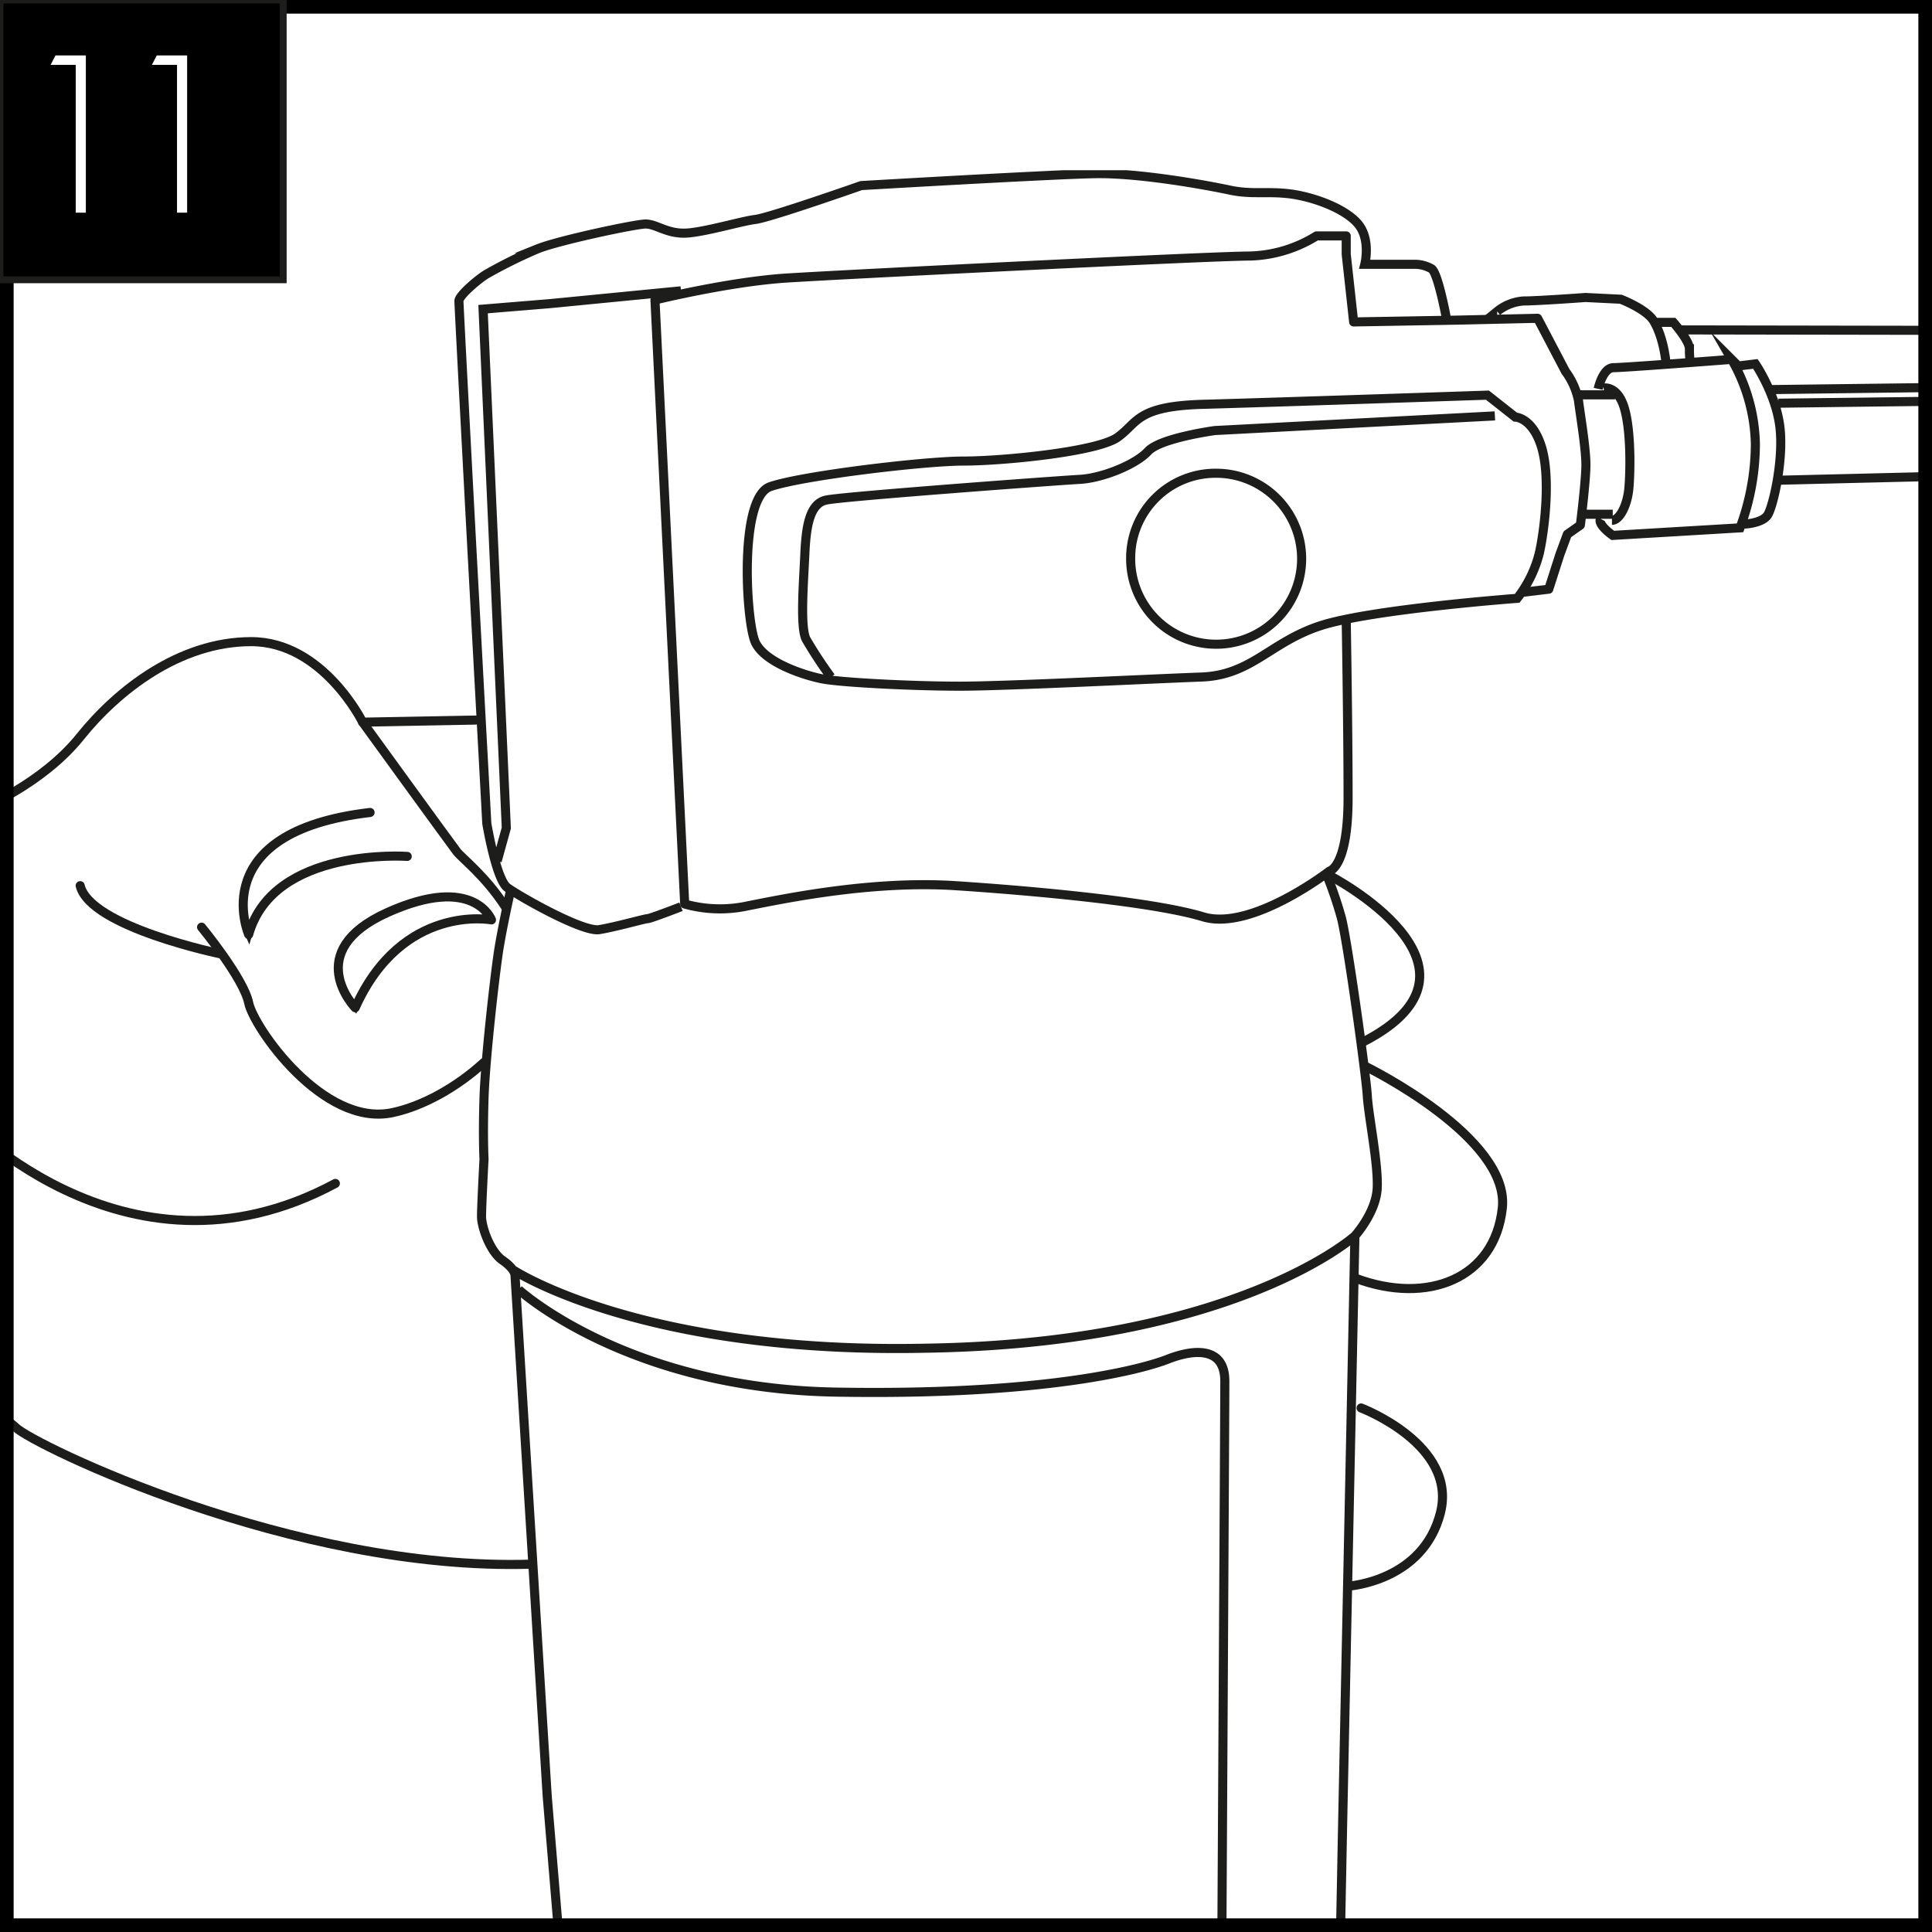 <?xml version="1.0" encoding="UTF-8"?> <svg xmlns="http://www.w3.org/2000/svg" xmlns:xlink="http://www.w3.org/1999/xlink" id="Layer_1" data-name="Layer 1" viewBox="0 0 425.197 425.197"><defs><style>.cls-1,.cls-4,.cls-6,.cls-9{fill:none;}.cls-2,.cls-8{fill:#fff;}.cls-3{clip-path:url(#clip-path);}.cls-10,.cls-4,.cls-6,.cls-8,.cls-9{stroke:#1d1d1b;}.cls-4,.cls-6{stroke-linecap:round;stroke-linejoin:round;}.cls-10,.cls-4,.cls-8{stroke-width:1.5px;}.cls-5{clip-path:url(#clip-path-2);}.cls-6,.cls-9{stroke-width:2px;}.cls-7{clip-path:url(#clip-path-3);}.cls-9{stroke-miterlimit:10;}</style><clipPath id="clip-path"><rect class="cls-1" y="-1994.391" width="425.197" height="424.346"></rect></clipPath><clipPath id="clip-path-2"><rect class="cls-1" y="37.464" width="425.197" height="387.733"></rect></clipPath><clipPath id="clip-path-3"><rect class="cls-1" width="425.197" height="425.197"></rect></clipPath></defs><rect class="cls-2" width="425.197" height="425.197"></rect><g class="cls-3"><path class="cls-4" d="M105.674,35.654q52.065-19.689,101.056-41.839"></path><path class="cls-4" d="M161.105.272Q176.932-6.91,192.548-14.247"></path><path class="cls-4" d="M136.489-.525c6.658,3.796,17.247,4.142,24.615.797"></path></g><g class="cls-5"><path class="cls-6" d="M194.991,579.903s-8.03,14.781-7.482,19.618l-3.817-22.026-2.609-.408m38.599,109.983c1.638-1.073,5.451-16.116,6.544-27.395,1.089-11.279,4.906-40.82,5.451-45.116s10.754-37.472,10.754-37.472m-54.921,22.433s-14.723,33.296-13.084,44.043c0,0-27.266,20.944-28.356,33.296m-13.633-90.236s8.727,26.642,17.995,33.733c0,0-3.817,30.73,5.455,39.859m-47.44-29.004s-1.638,24.168,3.817,32.76m180.221-471.353s39.371,20.283,7.532,36.682m.612,5.448s31.645,15.496,30.007,31.071c-1.638,15.579-16.454,21.419-32.27,15.509m1.186,28.539s21.271,8.056,17.454,23.095c-3.821,15.039-20.177,16.112-20.177,16.112"></path></g><g class="cls-7"><path class="cls-8" d="M104.654,158.474l-24.847.462s-8.723-17.725-24.535-17.725S25.827,151.953,17.644,162.159C9.466,172.361-4.167,178.275-7.435,179.348"></path><path class="cls-6" d="M104.654,158.474l-24.847.462s-8.723-17.725-24.535-17.725S25.827,151.953,17.644,162.159C9.466,172.361-4.167,178.275-7.435,179.348"></path><path class="cls-8" d="M111.301,199.69c-4.573-7.049-9.61-10.755-10.775-12.285-1.634-2.15-20.718-28.468-20.718-28.468"></path><path class="cls-6" d="M111.301,199.69c-4.573-7.049-9.61-10.755-10.775-12.285-1.634-2.15-20.718-28.468-20.718-28.468"></path><path class="cls-8" d="M44.364,204.055S53.631,215.33,54.725,220.703c1.089,5.373,16.361,27.395,31.628,24.172,6.679-1.41,14.191-5.594,20.123-11.029"></path><path class="cls-6" d="M44.364,204.055S53.631,215.33,54.725,220.703c1.089,5.373,16.361,27.395,31.628,24.172,6.679-1.41,14.191-5.594,20.123-11.029"></path><path class="cls-8" d="M-18.888,301.27s18.539,9.133,22.356,12.893,61.064,31.695,113.41,30.082"></path></g><g class="cls-5"><path class="cls-6" d="M-18.888,301.27s18.539,9.133,22.356,12.893,61.064,31.695,113.41,30.082"></path></g><g class="cls-7"><path class="cls-8" d="M48.727,209.964s-28.896-5.914-31.079-15.043"></path><path class="cls-6" d="M48.727,209.964s-28.896-5.914-31.079-15.043"></path><path class="cls-8" d="M108.163,202.444s-19.629-3.76-29.99,19.335c0,0-11.995-12.352,7.089-20.949,19.084-8.592,22.901,1.614,22.901,1.614"></path><path class="cls-6" d="M108.163,202.444s-19.629-3.76-29.99,19.335c0,0-11.995-12.352,7.089-20.949C104.346,192.238,108.163,202.444,108.163,202.444Z"></path><path class="cls-8" d="M89.622,188.478s-29.445-2.15-34.896,17.185c0,0-9.816-22.558,26.718-26.854"></path><path class="cls-6" d="M89.622,188.478s-29.445-2.15-34.896,17.185c0,0-9.816-22.558,26.718-26.854"></path><path class="cls-8" d="M-10.163,244.339S26.916,285.695,73.807,260.451"></path><path class="cls-6" d="M-10.163,244.339S26.916,285.695,73.807,260.451"></path></g><g class="cls-5"><path class="cls-6" d="M150.432,620.359a44.589,44.589,0,0,1,19.076-1.497M335.263,130.336l5.59-.67,2.453-7.652,1.638-4.433,2.863-2.013s1.224-9.67,1.224-13.292c0-3.627-1.224-10.88-1.634-14.103a16.014,16.014,0,0,0-2.867-6.442L338.4,70.049l-17.581.403-22.905.399-1.638-14.906V51.92h-6.54A29.15,29.15,0,0,1,275.014,56.349c-8.178,0-89.154,4.03-101.833,4.837s-29.035,4.833-29.035,4.833l6.544,132.936a28.732,28.732,0,0,0,13.903.403c8.178-1.614,27.402-5.64,45.802-4.429,18.408,1.21,43.762,3.622,54.394,6.846s27.807-10.069,27.807-10.069,4.091-.807,4.091-16.112c0-15.309-.41-39.081-.41-39.081"></path><path class="cls-9" d="M333.492,91.801s3.682,0,5.725,6.442c2.048,6.451.819,17.725-.41,23.369a26.611,26.611,0,0,1-4.906,10.069s-32.312,2.416-43.348,6.043c-11.041,3.627-15.132,10.876-26.173,11.279s-42.943,2.013-53.165,2.013c-10.226,0-26.173-.803-30.264-1.609-4.087-.807-12.679-3.622-14.723-8.056s-3.682-31.824,3.272-34.245c6.954-2.412,33.946-5.635,42.534-5.635,8.584,0,29.441-2.017,33.942-5.24,4.497-3.219,4.087-6.846,18.814-7.249,14.723-.403,62.568-2.017,62.568-2.017ZM318.364,70.249S316.519,60.181,315.092,59.17a7.476,7.476,0,0,0-3.686-1.006H300.369s1.431-5.64-1.638-9.062c-3.065-3.427-10.019-5.843-14.925-6.446-4.91-.607-8.385.2-13.089-.807S250.882,38.022,240.863,38.221c-10.019.204-51.324,2.62-51.324,2.62s-20.038,7.049-23.31,7.453-11.86,3.019-15.744,3.019-6.135-2.013-8.385-2.013c-2.246,0-19.219,3.627-23.72,5.44a108.28,108.28,0,0,0-11.041,5.44c-1.841,1.006-6.337,4.833-6.337,6.039,0,1.21,2.863,54.786,2.863,54.786l3.272,60.225s2.044,12.286,4.501,14.099c2.449,1.813,16.559,9.869,20.241,9.266,3.682-.607,10.019-2.416,10.631-2.416s7.363-2.62,7.363-2.62m0-135.552-28.833,2.816-14.723,1.21,5.113,114.204-2.014,7.257M328.995,91.531l-61.613,3.223s-11.999,1.614-14.727,4.567c-2.723,2.953-10.087,5.906-14.993,6.176s-52.35,3.76-55.892,4.567c-3.542.803-4.361,5.644-4.636,11.816-.27,6.176-1.089,16.112.274,18.803a94.994,94.994,0,0,0,5.455,8.322m65.975-26.318A18.814,18.814,0,1,0,267.652,104.153,18.671,18.671,0,0,0,248.839,122.685ZM112.363,195.961s-1.752,7.827-2.571,12.93c-.815,5.103-2.998,24.172-3.268,32.764-.274,8.597,0,13.429,0,13.429s-.549,10.206-.549,12.622,1.908,7.79,4.636,9.67,2.727,3.223,2.727,3.223L120.427,395.274l10.087,121.116s.274,22.833,3.272,27.125c3.002,4.3,21.267,37.871,78.523,36.794,57.252-1.077,80.427-31.159,80.697-48.61.274-17.455,2.453-128.91,2.453-128.91l2.728-130.786s4.636-5.107,4.91-10.472c.27-5.373-1.908-15.846-2.183-20.412s-4.361-34.107-5.725-39.21a88.553,88.553,0,0,0-3.542-10.206m-178.608,87.845S141.145,298.055,203.852,296.712c68.162-1.073,94.335-24.708,94.335-24.708M114.157,283.819s23.72,21.755,69.796,22.558c46.072.807,67.609-5.099,73.064-7.249s12.544-2.953,12.544,4.833c0,7.79-1.089,200.881-1.089,200.881s.545,11.009-4.636,14.232-30.264,12.082-46.621,11.82c-16.361-.27-53.71-3.76-66.798-14.502a137.535,137.535,0,0,1-22.086-23.365m201.175-424.494a10.354,10.354,0,0,1,5.827-2.296c3.107,0,13.595-.765,13.595-.765l7.773.383s5.628,2.146,7.228,4.766c2.238,3.668,2.715,9.116,2.715,9.116m-19.278,7.157h8.06m-6.739,26.28h6.249m-2.027-27.765s3.036-.665,4.556,4.325c1.52,4.987,1.351,14.132,1.013,17.792-.338,3.656-2.022,6.983-3.715,6.983m-3.036-28.934s1.009-4.658,3.373-4.658,25.996-1.826,25.996-1.826a38.815,38.815,0,0,1,5.231,18.624,53.377,53.377,0,0,1-3.373,18.453l-28.018,1.664s-3.378-2.329-2.702-3.656m30.045-33.592,4.049-.495s4.56,6.65,5.404,13.966-1.52,17.459-2.702,19.289-5.062,1.992-5.062,1.992m7.427-26.601,94.863-1.165M391.394,105.692l95.707-2.325M364.727,70.944h3.542s3.542,3.993,3.542,5.818a22.5,22.5,0,0,0,.173,2.994m-2.364-7.149,100.094.166M389.705,85.741l91.827-1.164"></path></g><path d="M422.197,3V422.197H3V3H422.197m3-3H0V425.197H425.197V-0Z"></path><rect class="cls-10" width="62.335" height="61.581"></rect><path class="cls-2" d="M11.138,14.27,12.206,12.206h6.688V46.8h-2.229V14.27Z"></path><path class="cls-2" d="M33.43,14.27l1.068-2.064h6.688V46.8h-2.229V14.27Z"></path></svg> 